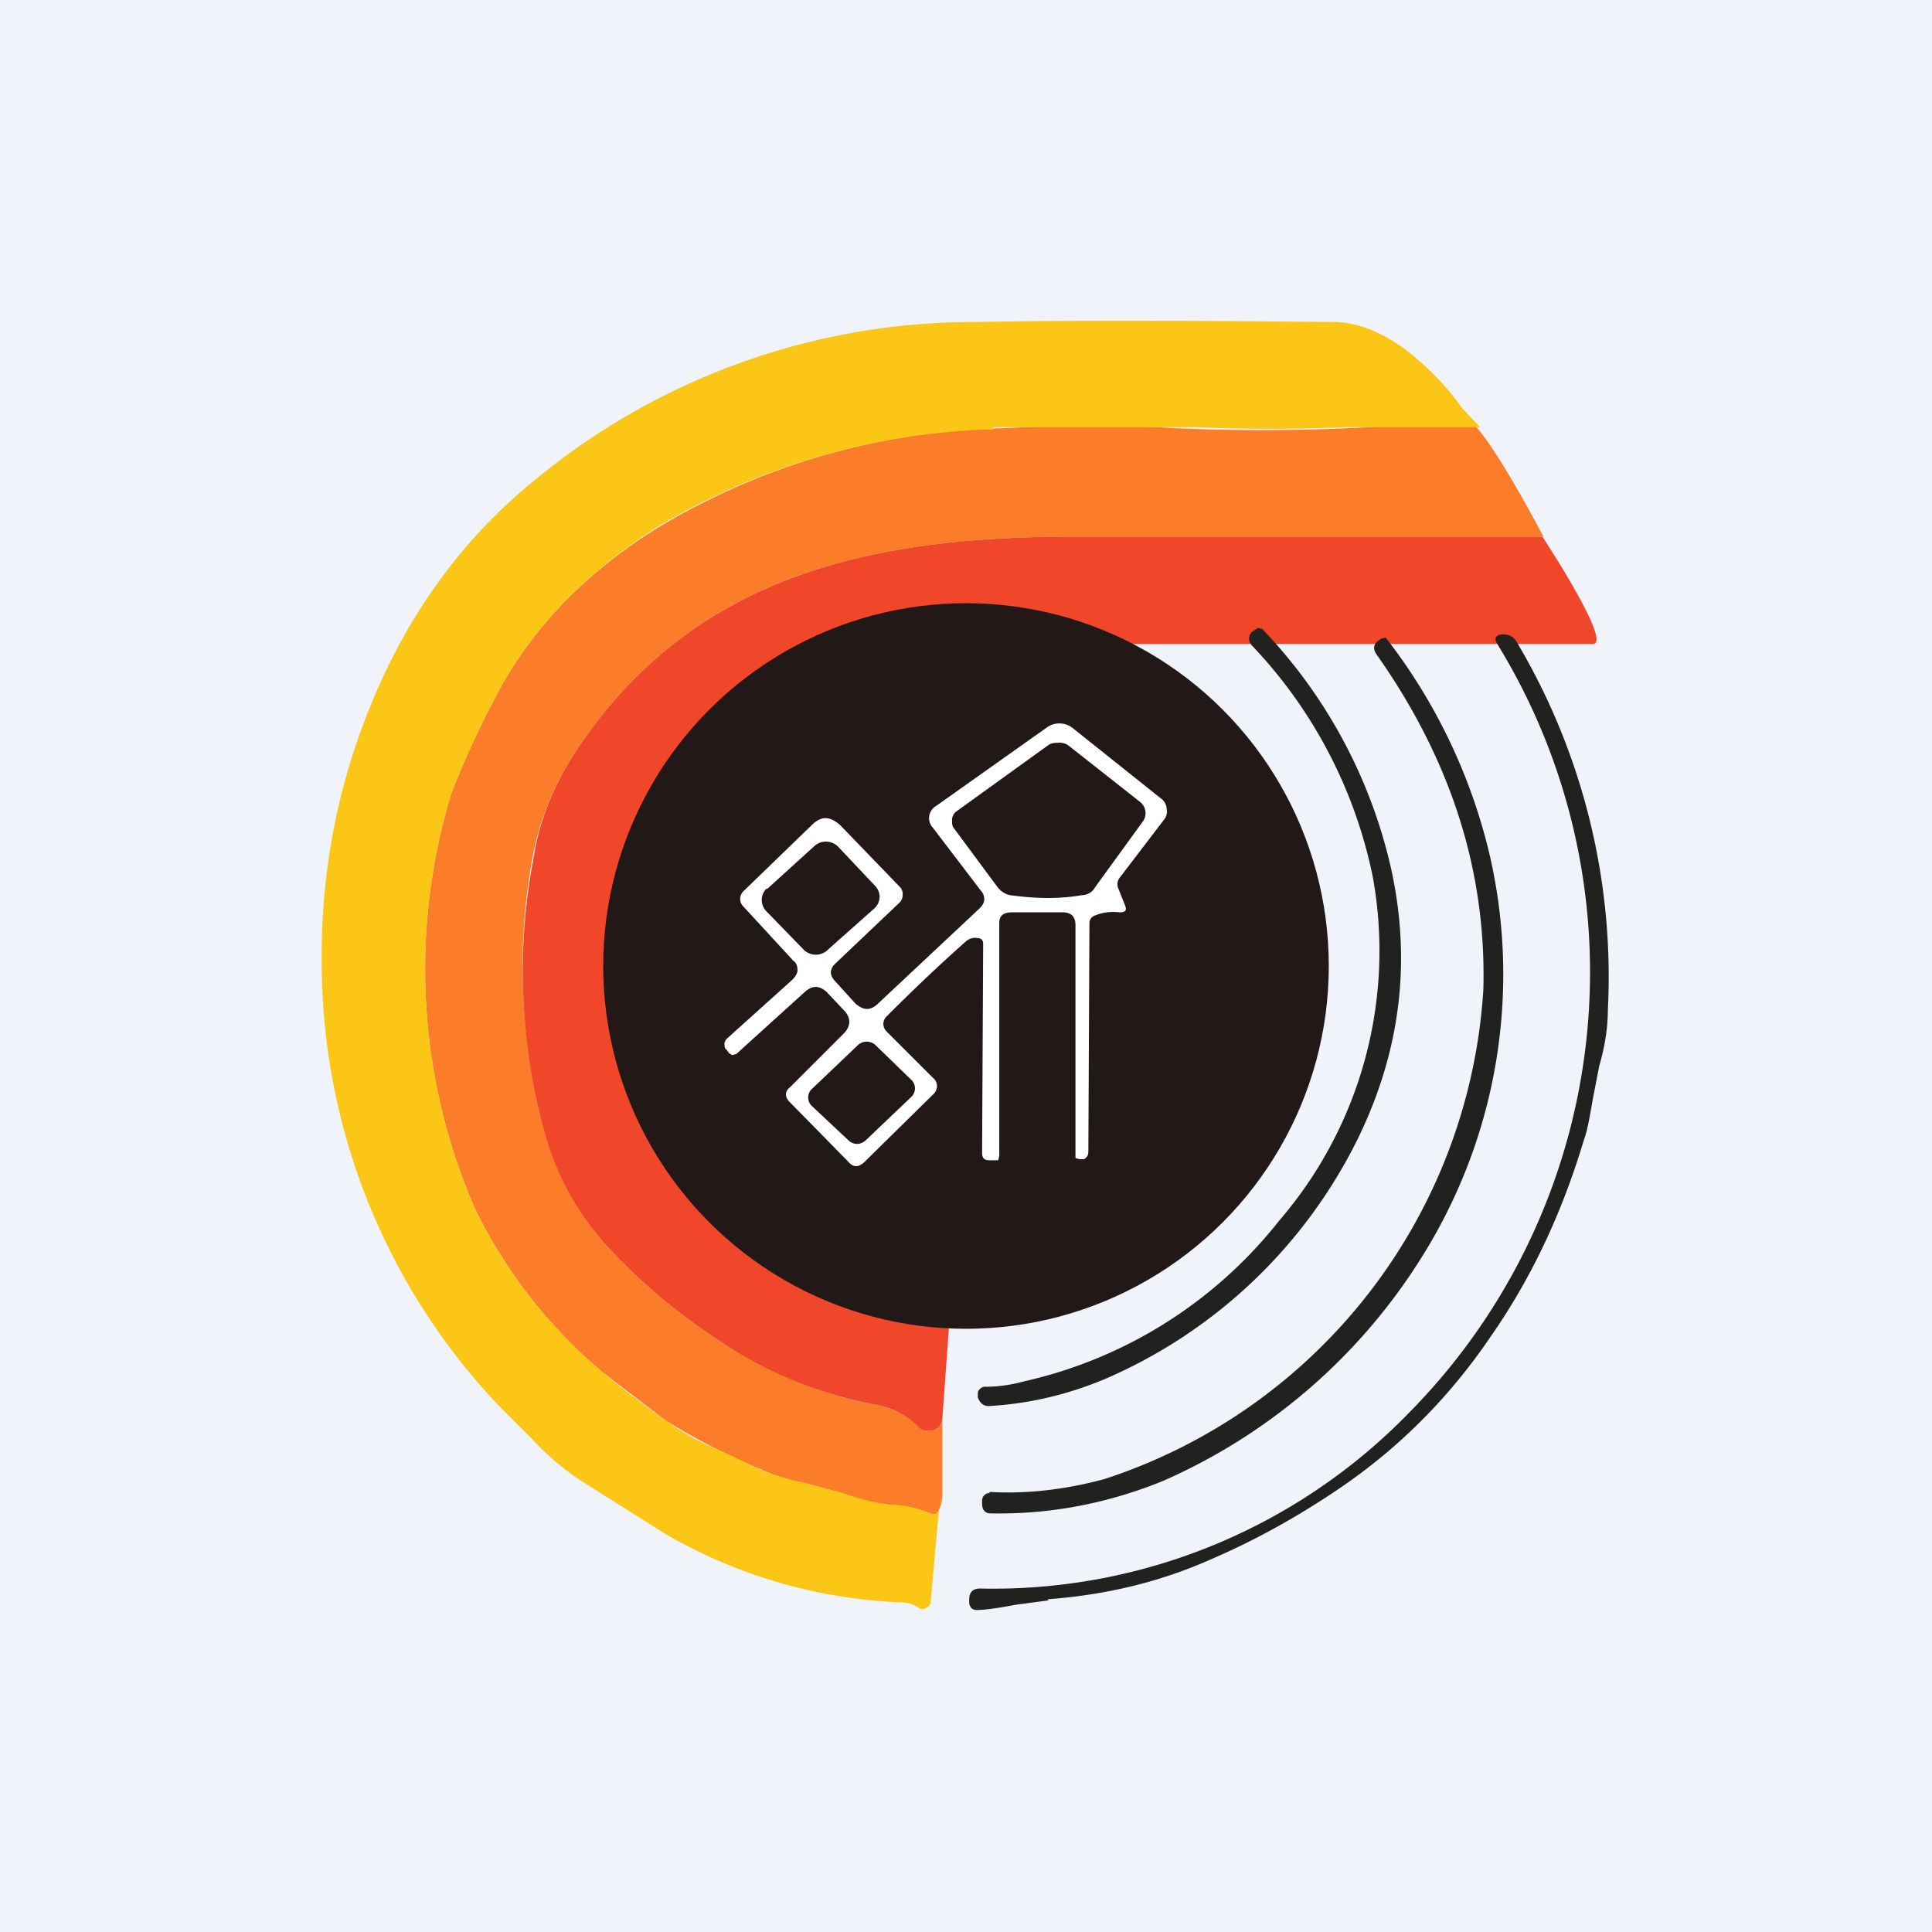 <!-- by TradingView --><svg width="18" height="18" viewBox="0 0 18 18" xmlns="http://www.w3.org/2000/svg"><path fill="#F0F3FA" d="M0 0h18v18H0z"/><path d="M13.68 3.91c.2.13.7 1.09.7 1.09H9.99c-1.8 0-3.44.33-4.53 1.86-.26.36-.43.74-.5 1.14a5.6 5.6 0 0 0 .12 2.53c.1.4.29.75.54 1.04.34.38.73.7 1.17.98.47.28.93.46 1.38.54a.7.7 0 0 1 .38.2c.03.02.06.04.1.04.08 0 .12-.04.13-.12v.73a.3.3 0 0 1-.03.12c-.01.04-.04.06-.08.04a1.13 1.13 0 0 0-.36-.08c-.1 0-.26-.04-.46-.1a2.87 2.87 0 0 0-.36-.1 2 2 0 0 1-.4-.13 6.26 6.26 0 0 1-.88-.45l-.59-.45a4.64 4.64 0 0 1-1.2-1.54 5.6 5.6 0 0 1-.22-3.84c.11-.3.26-.62.44-.96.32-.6.82-1.12 1.5-1.54a6.48 6.48 0 0 1 3.2-.92c.6-.03 1.14-.03 1.62 0 .9.04 1.8.01 2.72-.08Z" fill="#FB7D2A"/><path d="M14.84 6h-4.47c-1.02 0-2.03-.23-2.97.24-.4.2-.72.48-.96.83-.28.41-.46.86-.55 1.33-.1.47-.09.92.02 1.37a3.2 3.2 0 0 0 1.75 2.11c.28.14.5.2.63.18.22-.03.4-.02.57.05l-.08 1.1c-.01.08-.05.12-.13.12a.13.13 0 0 1-.1-.04.7.7 0 0 0-.38-.2 3.94 3.94 0 0 1-1.38-.54c-.44-.28-.83-.6-1.17-.98a2.58 2.58 0 0 1-.55-1.04A5.6 5.6 0 0 1 4.97 8c.06-.4.23-.78.49-1.14C6.55 5.33 8.19 5 9.99 5h4.38s.66 1 .47 1Z" fill="#F0462A"/><path d="M9.54 12.87a4.2 4.2 0 0 0 2.38-1.5 3.85 3.85 0 0 0 .87-3.2 4.4 4.4 0 0 0-1.13-2.16c-.03-.04-.03-.08 0-.12l.03-.02.03-.02.04.01a4.73 4.73 0 0 1 1.2 2.23c.19.86.09 1.69-.3 2.5a4.7 4.7 0 0 1-2.37 2.26c-.36.15-.72.23-1.08.25-.05 0-.08-.03-.1-.08V13c0-.03 0-.04.02-.06a.07.07 0 0 1 .06-.02c.12 0 .24-.02.35-.05Z" fill="#212120"/><path d="m9.77 14.91-.3.04c-.16.03-.29.05-.37.05-.04 0-.06-.02-.07-.06v-.04c0-.07.04-.1.1-.1a5.4 5.4 0 0 0 3.99-1.63A5.84 5.84 0 0 0 13.95 6c-.03-.05-.02-.08.04-.09H14c.06 0 .1.02.13.07a6.1 6.1 0 0 1 .85 3.43c0 .17-.03.35-.08.52l-.06.31c-.03.17-.05.29-.08.37-.2.67-.48 1.28-.87 1.84-.4.59-.88 1.06-1.43 1.43-.4.27-.79.48-1.16.64-.49.22-1 .34-1.54.38Z" fill="#212120"/><path d="M9.22 13.9c.34.02.7-.02 1.07-.12a5.13 5.13 0 0 0 3.53-4.56c.03-1.1-.3-2.14-1-3.13-.03-.05-.02-.09.02-.12l.03-.02.04-.01a5.26 5.26 0 0 1 .97 2.03 4.95 4.95 0 0 1-.62 3.72 5.4 5.4 0 0 1-2.43 2.11c-.52.21-1.05.31-1.6.3-.05 0-.08-.03-.08-.09v-.03a.07.07 0 0 1 .07-.07Z" fill="#212120"/><path d="M9.26 4a6.44 6.44 0 0 0-3.12.9c-.68.43-1.18.95-1.5 1.55-.18.34-.33.66-.44.96a5.6 5.6 0 0 0 .22 3.84 4.64 4.64 0 0 0 1.2 1.54c.18.15.38.3.59.45a2.24 2.24 0 0 0 .49.27l.38.18a2 2 0 0 0 .4.12l.37.1c.2.07.35.1.46.11.12 0 .24.03.36.08.04.02.07 0 .08-.04v-.02l-.08.89c0 .02-.02.04-.04.05a.06.06 0 0 1-.07 0 .28.28 0 0 0-.14-.05 4.74 4.74 0 0 1-2.24-.65l-.76-.48a2.4 2.4 0 0 1-.46-.39l-.3-.3a6 6 0 0 1-1.65-3.76c-.06-.96.08-1.87.42-2.72.35-.89.88-1.62 1.58-2.18A6.42 6.42 0 0 1 9.07 3c1.12-.02 2.25-.01 3.38 0 .23.01.46.11.7.3.17.14.33.3.47.5l.17.18h-1.26c-.46.02-.92.02-1.38 0h-1.9Zm-.5 10.04a.31.31 0 0 0 .01-.1l-.01.1Z" fill="#FBC615"/><circle cx="9" cy="9" r="3.38" fill="#231818"/><path fill-rule="evenodd" d="M9 8.77a.13.13 0 0 1 .11-.03c.03 0 .05.02.05.05l-.01 1.95c0 .05.02.07.07.07h.08l.01-.04V8.6c0-.07.04-.1.12-.1h.47c.08 0 .12.04.12.12v2.17l.04.01h.04c.03-.02.04-.04.04-.07l.01-2.13c0-.03.02-.06.05-.07a.46.46 0 0 1 .23-.03c.06 0 .07-.02.05-.07l-.06-.15a.1.1 0 0 1 .01-.1l.42-.55a.12.12 0 0 0 .02-.09.13.13 0 0 0-.04-.09l-.84-.67a.2.2 0 0 0-.12-.04.2.2 0 0 0-.12.04l-1.03.73a.13.13 0 0 0-.03.2l.45.59c.02.02.03.05.03.08s-.02.06-.04.08l-.96.9c-.07.06-.13.05-.2-.01l-.2-.22c-.04-.05-.04-.1.01-.15l.6-.57a.1.1 0 0 0 .03-.07.1.1 0 0 0-.02-.07l-.56-.58c-.1-.09-.18-.09-.27 0l-.63.61a.1.1 0 0 0 0 .15l.46.5c.03.02.04.05.04.09 0 .03-.02.06-.05.09l-.6.54a.08.08 0 0 0-.03.05c0 .03 0 .05.02.06l.02.03.03.02.04-.01.64-.58c.07-.06.13-.06.2 0l.16.17c.07.07.07.15 0 .22l-.5.5c-.05.04-.05.09 0 .14l.54.55c.05.06.1.06.16 0l.63-.62a.11.11 0 0 0 .04-.08.1.1 0 0 0-.04-.08l-.43-.43a.1.1 0 0 1-.03-.07.1.1 0 0 1 .03-.07c.24-.24.48-.47.74-.7Zm.87-1.85c-.03 0-.07 0-.1.02l-.86.62a.1.1 0 0 0-.04.08c0 .03 0 .06.02.08l.4.54c.03.04.07.07.12.08.22.03.44.04.67 0 .05 0 .1-.03.12-.07l.45-.62a.13.13 0 0 0 .02-.1.13.13 0 0 0-.05-.08l-.66-.52a.14.14 0 0 0-.1-.03ZM7.15 8.28l.44-.4a.16.16 0 0 1 .22.01l.34.36c.06.06.06.15 0 .21l-.45.4a.16.16 0 0 1-.22-.02l-.34-.35a.15.15 0 0 1 0-.21Zm.84 1.46-.42.4a.11.11 0 0 0 0 .17l.33.31c.05.05.12.05.17 0l.42-.4a.11.11 0 0 0 0-.16l-.33-.32a.12.12 0 0 0-.17 0Z" fill="#fff"/></svg>